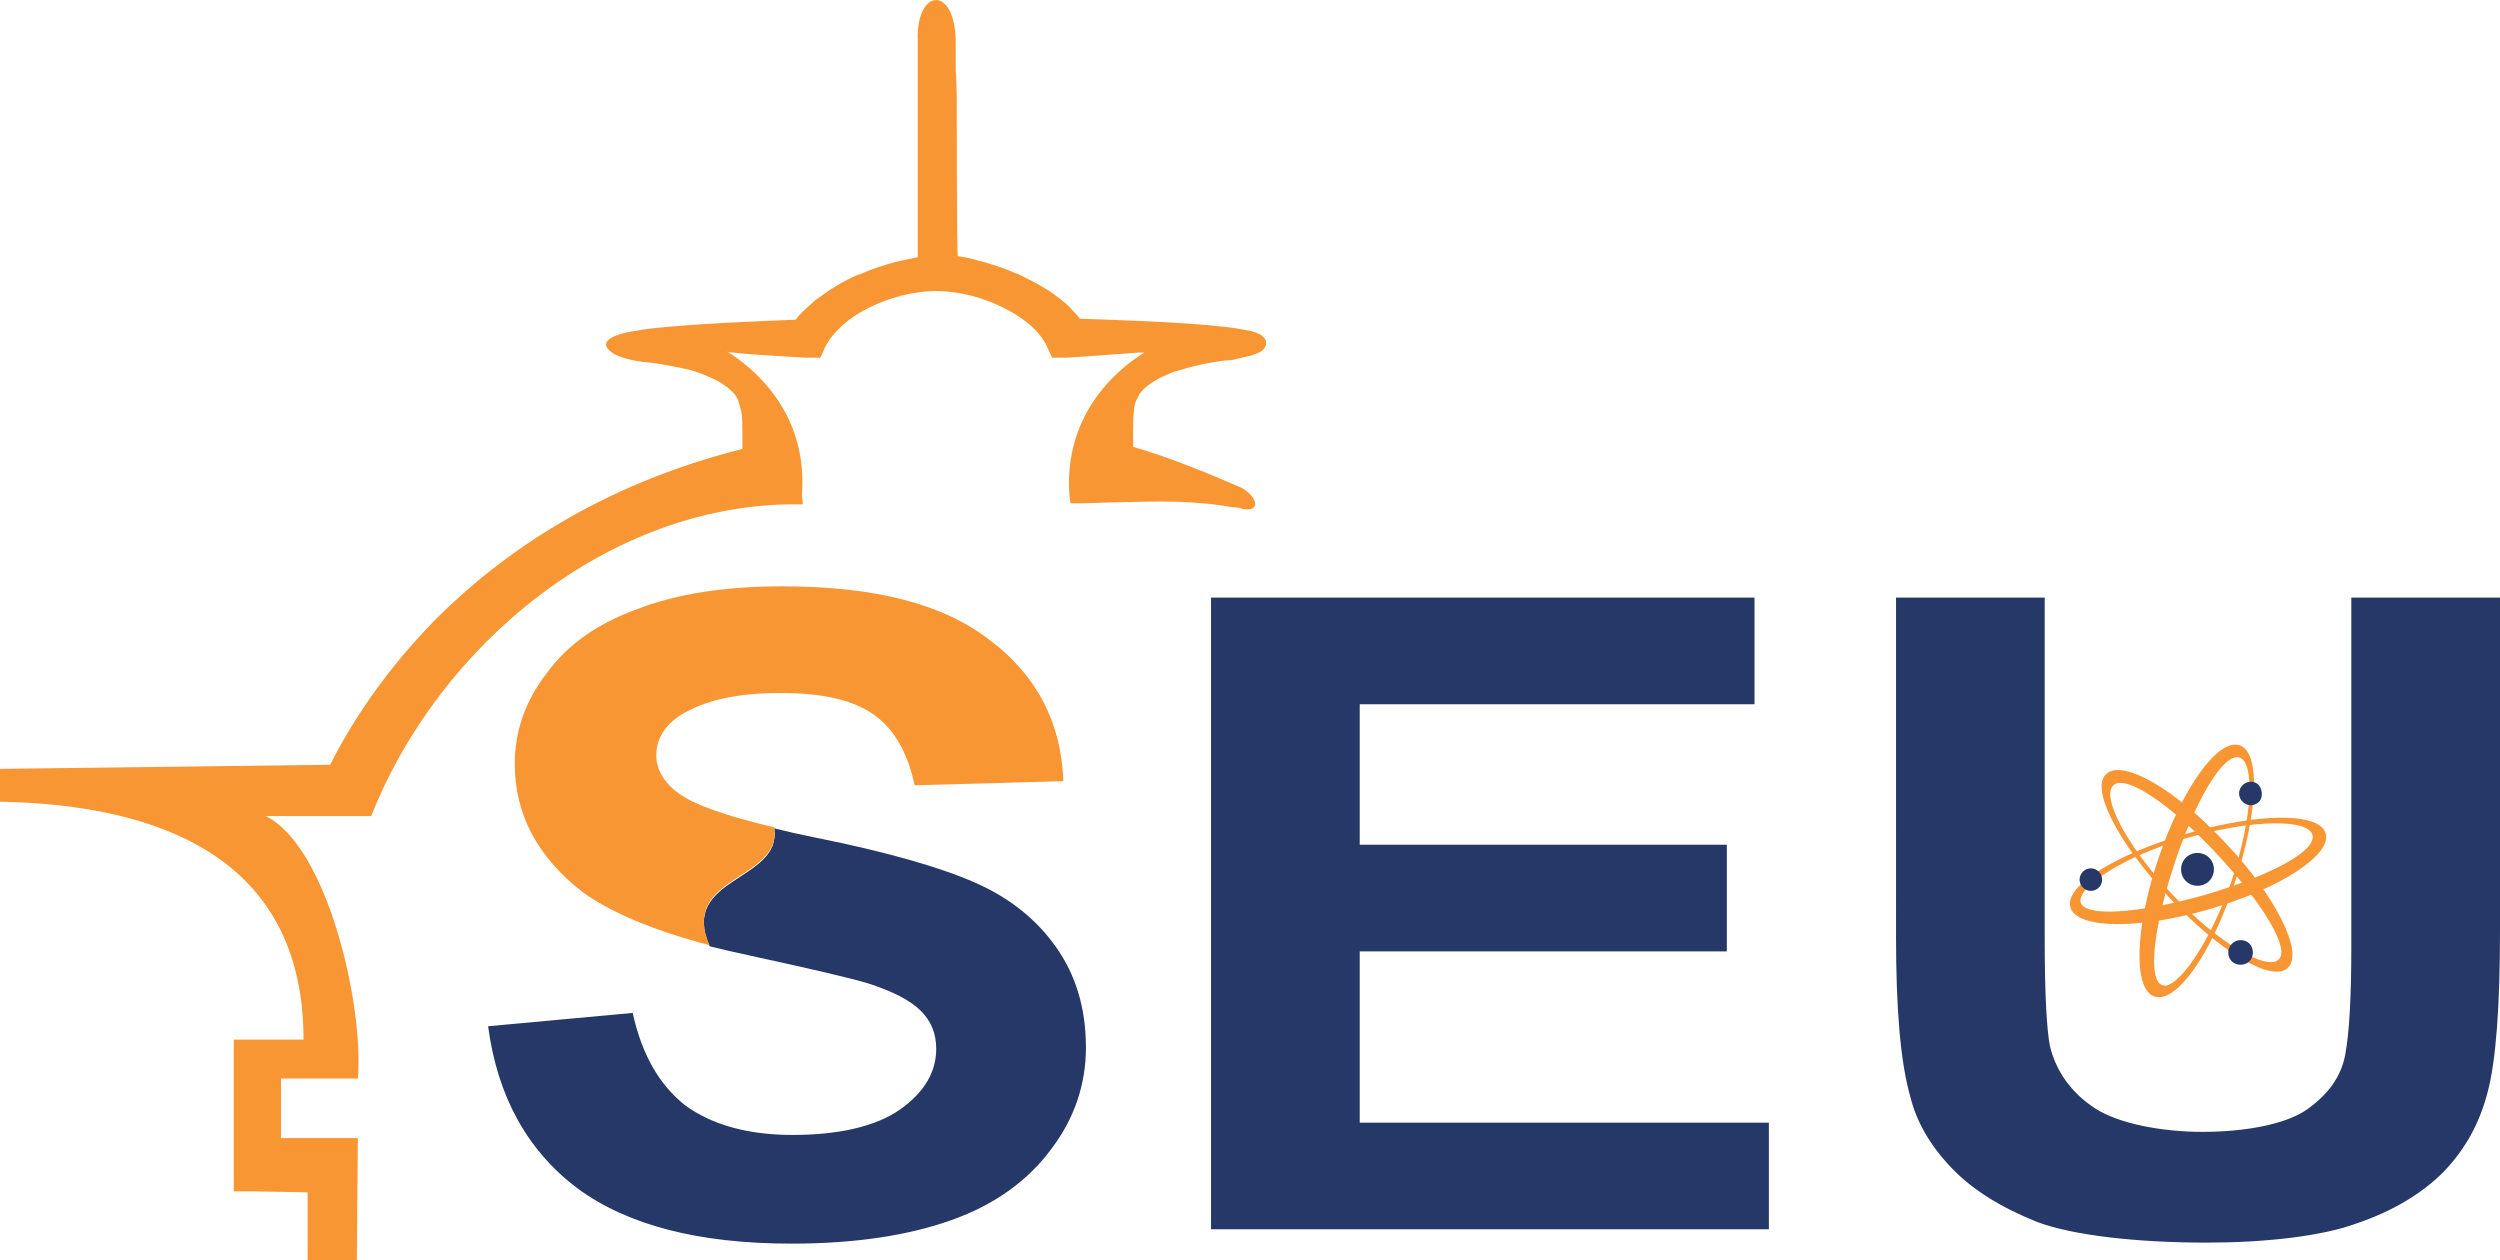 <?xml version="1.0" encoding="UTF-8"?><svg id="Layer_2" xmlns="http://www.w3.org/2000/svg" viewBox="0 0 243.8 122.88"><defs><style>.cls-1,.cls-2{fill:#263868;}.cls-2,.cls-3{fill-rule:evenodd;}.cls-3,.cls-4{fill:#f79633;}</style></defs><g id="Layer_1-2"><g id="seu-logo"><path class="cls-4" d="M30,122.08v-5.8l-5.1-.1h-2.1v-14.8h6.8c0-17.7-14-22.9-29.6-23.2v-3.2l32.2-.4c1.2-2.4,4.3-8.1,10.3-14.2,6.4-6.4,16-13.1,29.9-16.6v-1.5c0-.6,0-1.6-.1-2.1-.1-.4-.2-.8-.3-1.1-.1-.3-.3-.6-.6-.9h0c-.3-.3-.7-.6-1.2-.9-.5-.3-1-.5-1.7-.8s-1.6-.5-2.6-.7-2.1-.4-3.3-.5h0c-1.4-.2-2.2-.5-2.6-.7-1.4-.8-1.1-1.5,.5-2,.6-.2,1.5-.3,2.6-.5,4.2-.5,11.7-.8,14.5-.9,.2-.3,.4-.5,.7-.8,.4-.4,.8-.7,1.2-1.1h0c.6-.4,1.2-.9,1.9-1.3,.8-.5,1.6-.9,2.3-1.2h.1c1.3-.6,2.4-.9,3.4-1.2,.8-.2,1.5-.3,2.3-.5V3.98c-.2-5.1,3.6-5.5,3.7,0,0,5.2,0,1,.1,5.3,0,1.4,0,14.7,.1,15.7,.8,.1,1.5,.3,2.3,.5,1,.3,2.1,.6,3.4,1.2h.1c.8,.4,1.6,.8,2.3,1.2,.7,.4,1.3,.8,1.9,1.3,.4,.3,.9,.7,1.2,1.1,.3,.3,.5,.5,.7,.8,2.8,.1,9.9,.3,14.2,.8,1,.1,1.9,.3,2.5,.4,1.1,.3,1.7,.8,1.4,1.5h0c-.1,.2-.2,.3-.3,.4h0c-.2,.2-.6,.3-1.1,.5-.4,.1-1,.2-1.7,.4h0c-1.3,.1-2.4,.3-3.3,.5-1,.2-1.8,.5-2.6,.7-.7,.3-1.2,.5-1.7,.8s-.9,.6-1.2,.9h0c-.3,.3-.5,.6-.6,.9-.2,.3-.3,.7-.3,1.1-.1,.5-.1,1.5-.1,2.1v1.5c3.3,.9,8.1,2.9,10.6,4,1.7,1,1.8,2.5-.1,2-.2-.1-.5-.1-.7-.1-3.9-.7-7.4-.6-11.1-.5-1.3,0-2.6,.1-4,.1h-.8l-.1-.7c-.6-7.6,4.2-12.1,7.3-14h-.5c-1.6,.1-3.9,.3-7.1,.5h-1.4l-.5-1.1h0c-.7-1.5-2.3-2.8-4.1-3.7-2.1-1.1-4.6-1.7-6.7-1.7s-4.6,.6-6.7,1.7c-1.8,.9-3.3,2.2-4.1,3.7l-.5,1.1h-1.4c-3.2-.2-5.5-.3-7.1-.5-.2,0-.4,0-.6-.1,3.1,1.9,7.9,6.4,7.3,14l.1,.9h-.8c-18.1,0-34.7,13.7-41.3,30.4h-10.3c6,2.9,9.6,18.4,9,25.6h-7.5v5.8h7.5l-.1,11.9h-4.8v-.8Z"/><path class="cls-1" d="M47.6,100.08l14.1-1.3c.9,4.1,2.6,7,5.1,9,2.6,1.9,6.1,2.9,10.5,2.9s8.1-.8,10.5-2.5,3.5-3.7,3.5-5.9c0-1.5-.5-2.7-1.5-3.7s-2.7-1.9-5.2-2.7c-1.7-.5-5.5-1.4-11.5-2.7-1.4-.3-2.7-.6-3.9-.9-3-6.8,7.1-6.3,6.3-11.5,1.2,.3,2.5,.6,4,.9,7,1.4,12.2,2.9,15.6,4.4s6,3.6,7.9,6.3c1.9,2.7,2.9,5.9,2.9,9.8,0,3.5-1.1,6.9-3.4,9.9-2.3,3.1-5.5,5.4-9.7,6.9s-9.4,2.3-15.6,2.3c-9.1,0-16-1.8-20.9-5.4-4.9-3.7-7.8-9-8.7-15.8m70.5,20V58.28h53v10.4h-38.5v13.7h35.8v10.4h-35.8v16.7h39.9v10.4h-54.4v.2Zm66.8-61.8h14.5v33.4c0,5.3,.2,8.7,.5,10.3,.6,2.5,2.1,4.6,4.4,6.1,2.3,1.5,6.5,2.3,10.5,2.3s8.1-.7,10.2-2.2c2.1-1.5,3.3-3.2,3.7-5.3,.4-2.1,.6-5.6,.6-10.5V58.28h14.5v32.5c0,7.4-.4,12.7-1.2,15.7-.8,3.1-2.2,5.6-4.3,7.8-2.1,2.1-4.9,3.8-8.4,5-3.5,1.3-9.1,1.9-14.7,1.9-6.8,0-13-.7-16.5-2-3.5-1.4-6.3-3.1-8.4-5.3-2.1-2.2-3.4-4.5-4-6.9-1-3.5-1.4-8.8-1.4-15.7V58.28h0Z"/><path class="cls-3" d="M69.2,92.18c-3-6.8,7.1-6.3,6.3-11.5-4.7-1.1-7.8-2.2-9.3-3.3-1.4-1-2.2-2.3-2.2-3.7,0-1.6,.8-2.9,2.3-3.9,2.4-1.5,5.6-2.2,9.8-2.2s7.1,.7,9.1,2.1,3.3,3.7,4,6.9l14.5-.4c-.2-5.7-2.6-10.3-7.1-13.7-4.6-3.6-11.3-5.3-20.3-5.3-5.5,0-10.2,.7-14.1,2.2-3.9,1.4-6.9,3.5-8.9,6.3-2.1,2.7-3.1,5.7-3.1,8.8,0,4.9,2.2,9.1,6.6,12.5,2.6,1.9,6.7,3.7,12.4,5.2"/><path class="cls-3" d="M213.4,81.68c6.4-1.8,11.6-1.8,12.1-.3,.5,1.6-4.1,4-10.5,5.9-6.4,1.8-11.7,2.2-12.1,.7-.3-1.5,4.2-4.5,10.5-6.3m-.1-.4c6.9-2,12.9-2.1,13.5,0s-4.5,5.4-11.4,7.4-12.9,1.9-13.5-.2c-.6-2.1,4.5-5.2,11.4-7.2"/><path class="cls-3" d="M217.6,85.98c2.1-6.3,2.3-11.6,.8-12.1s-4.2,3.9-6.3,10.2c-2.1,6.3-2.7,11.6-1.2,12,1.3,.5,4.5-3.8,6.7-10.1m.3,.2c2.3-6.8,2.6-12.8,.5-13.5s-5.6,4.2-7.9,11c-2.3,6.8-2.5,12.8-.4,13.5,2.2,.7,5.6-4.3,7.8-11"/><path class="cls-3" d="M211.8,87.18c-4.5-4.8-6.9-9.5-5.7-10.6s5.5,1.8,10,6.6c4.5,4.8,7.3,9.4,6.1,10.4-1.1,1.1-5.8-1.5-10.4-6.4m-.3,.3c-4.9-5.2-7.7-10.6-6.1-12,1.6-1.5,6.8,1.5,11.7,6.8,4.9,5.2,7.6,10.7,6,12.1-1.5,1.5-6.7-1.6-11.6-6.9"/><path class="cls-2" d="M220.2,76.48c-.5-.4-1.2-.3-1.6,.2-.4,.5-.3,1.2,.2,1.6s1.2,.3,1.6-.2c.3-.5,.2-1.2-.2-1.6"/><path class="cls-2" d="M203.9,84.68c.6,0,1.1,.5,1.1,1.1s-.5,1.1-1.1,1.1-1.1-.5-1.1-1.1,.5-1.1,1.1-1.1"/><path class="cls-2" d="M214.3,83.18c.9,0,1.6,.7,1.6,1.6s-.7,1.6-1.6,1.6-1.6-.7-1.6-1.6,.7-1.6,1.6-1.6"/><path class="cls-2" d="M218.5,91.68c.7,0,1.2,.5,1.2,1.2s-.5,1.2-1.2,1.2-1.2-.5-1.2-1.2c0-.6,.5-1.2,1.2-1.2"/></g></g></svg>